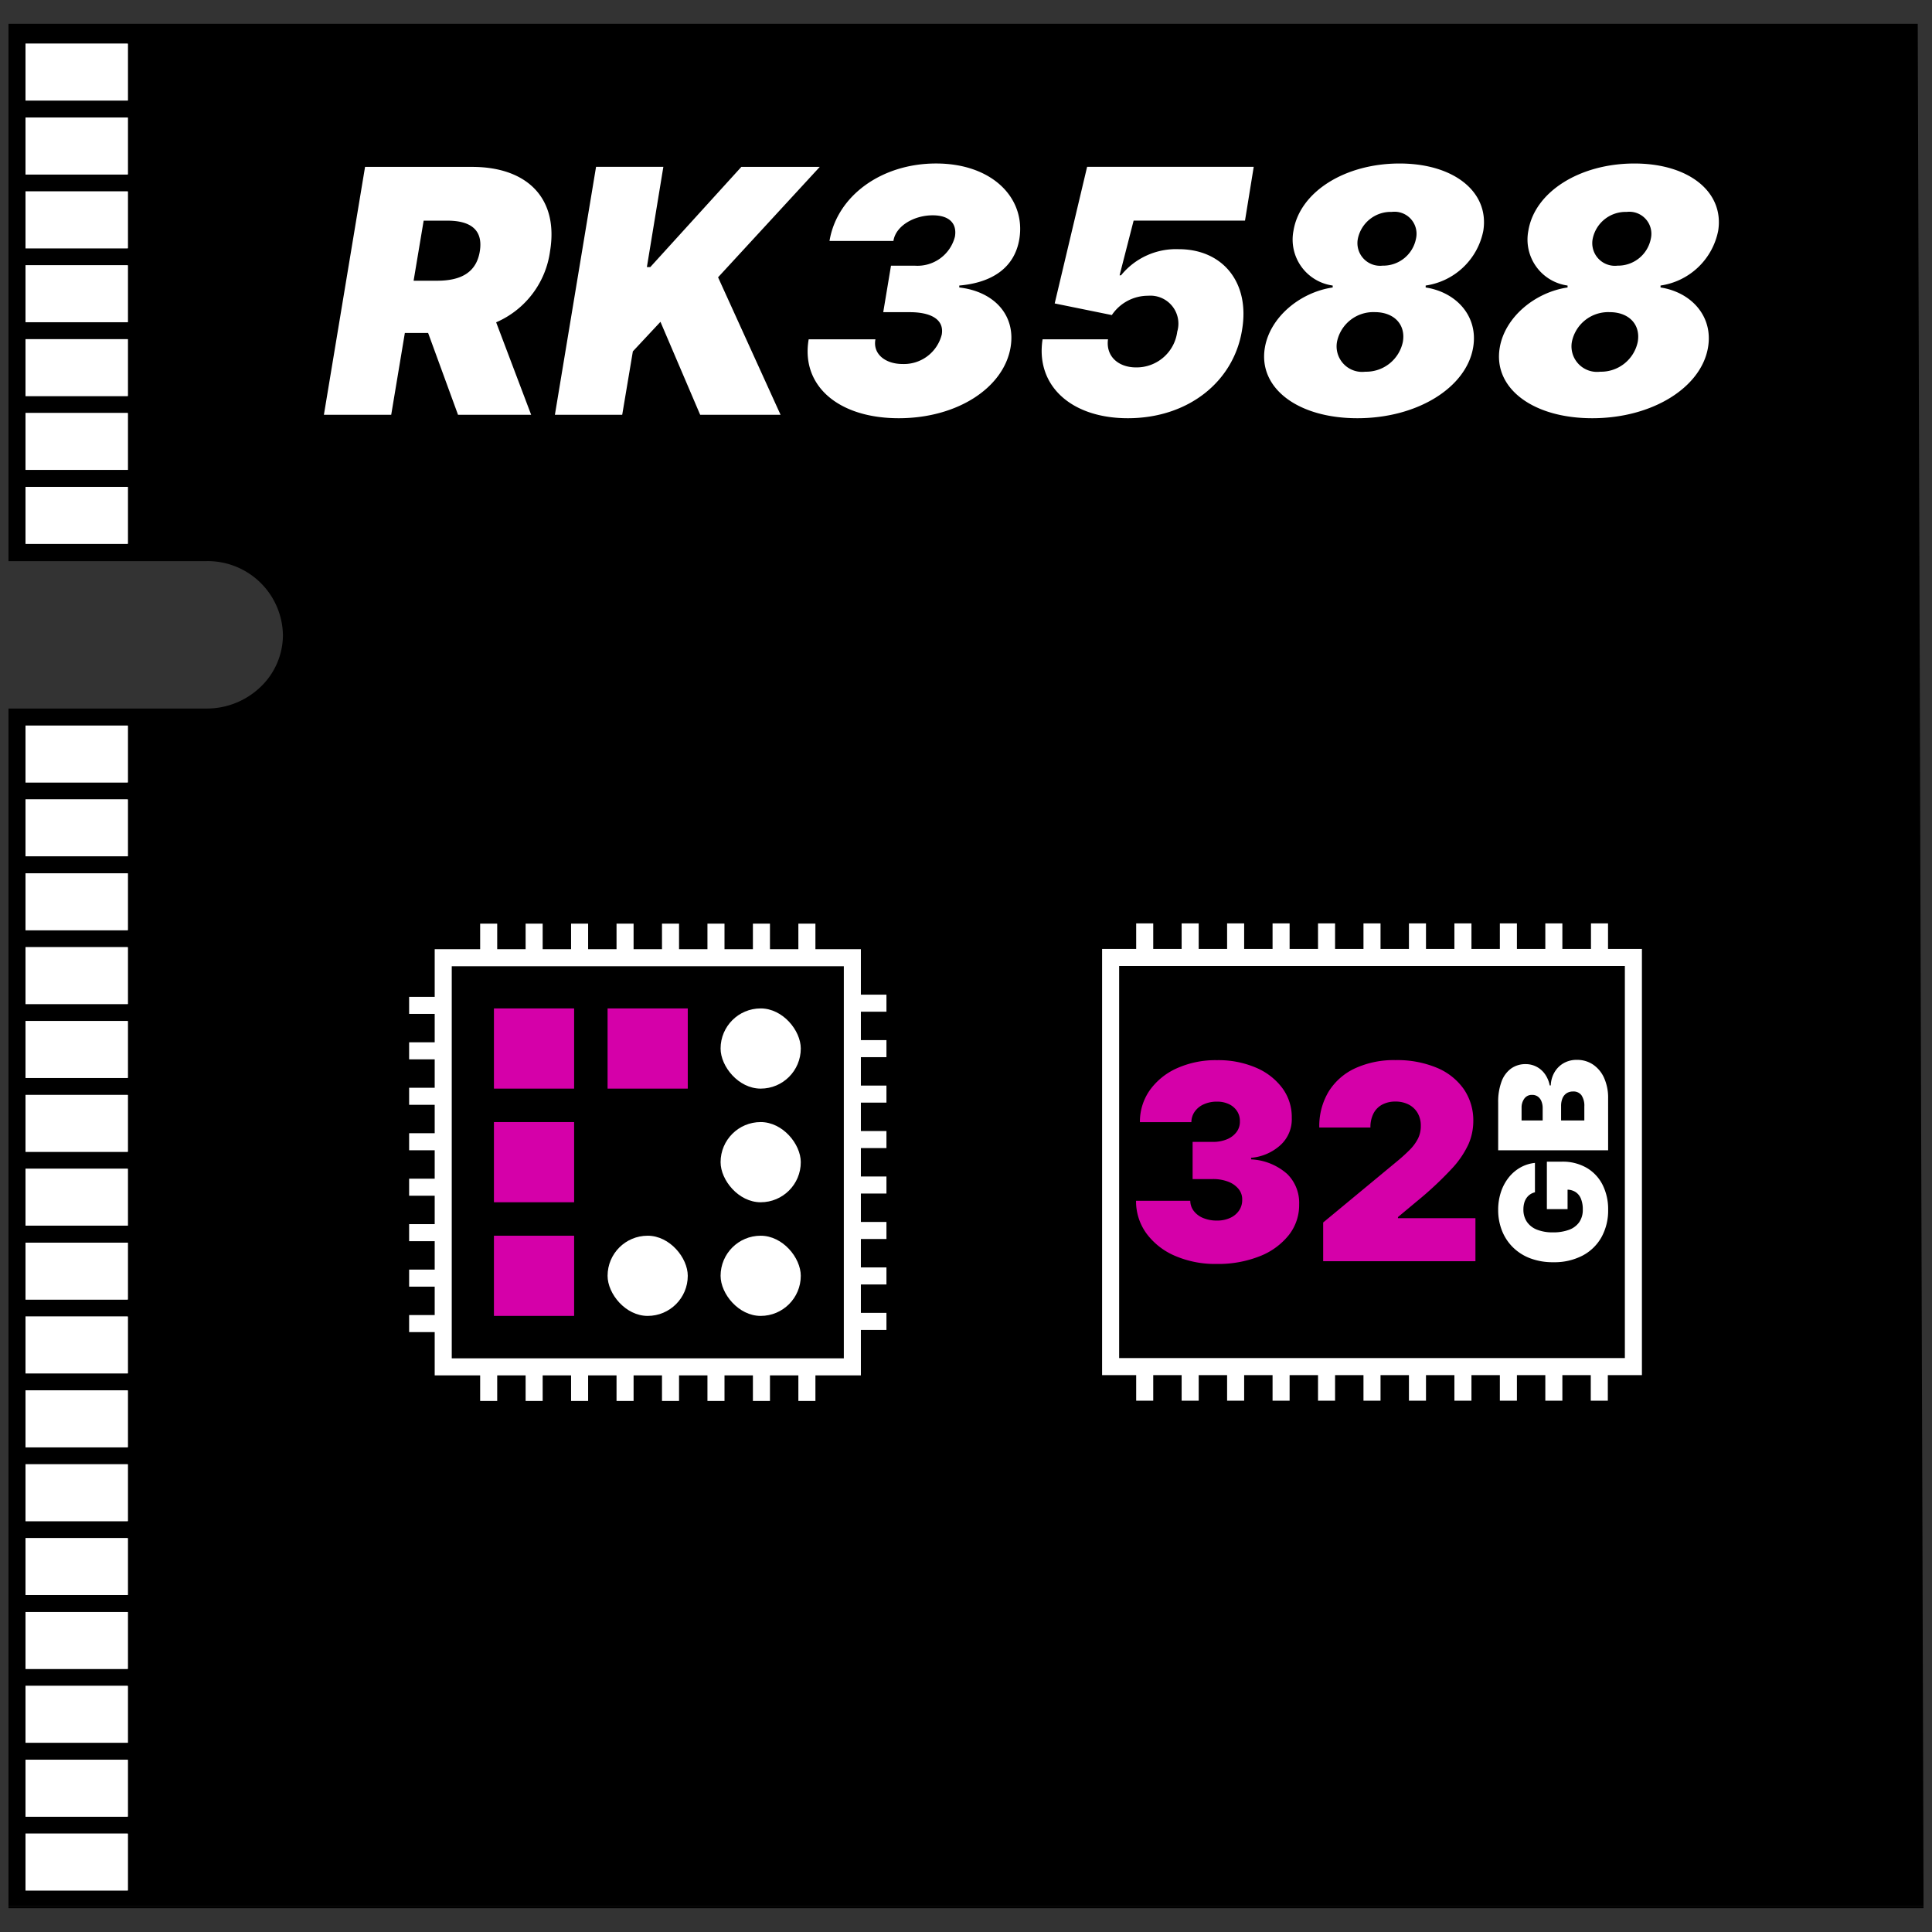 <svg xmlns="http://www.w3.org/2000/svg" xmlns:xlink="http://www.w3.org/1999/xlink" width="170" height="170" viewBox="0 0 170 170">
  <rect x="0" y="0" width="170" height="170" fill="#333333" stroke="none"/>
  <defs>
    <clipPath id="clip-RK3588">
      <rect width="170" height="170"/>
    </clipPath>
  </defs>
  <g id="RK3588" clip-path="url(#clip-RK3588)">
    <g id="rk3588-2" data-name="rk3588">
      <rect id="Rectangle_81" data-name="Rectangle 81" width="168.51" height="0.18" transform="translate(0.745 167.725)"/>
      <path id="Path_38" data-name="Path 38" d="M169.253,166.995v.82H.743V62.435h17.41a6.823,6.823,0,0,0,4.77-1.9,6.324,6.324,0,0,0,1.97-4.59,6.618,6.618,0,0,0-6.74-6.48H.743V2.185h168Z" transform="translate(0.002 -0.09)"/>
      <path id="bg" d="M1.24,167.5h0Z" transform="translate(0.002 -0.09)" fill="none" stroke="#000" stroke-width="1"/>
      <g id="pins" transform="translate(0.002 -0.09)">
        <rect id="Rectangle_100" data-name="Rectangle 100" width="9" height="5" transform="translate(2.243 3.936)" fill="#fff"/>
        <rect id="Rectangle_101" data-name="Rectangle 101" width="8" height="4" transform="translate(2.743 4.436)" fill="none" stroke="#fff" stroke-width="1"/>
        <rect id="Rectangle_102" data-name="Rectangle 102" width="9" height="5" transform="translate(2.243 10.436)" fill="#fff"/>
        <rect id="Rectangle_103" data-name="Rectangle 103" width="8" height="4" transform="translate(2.743 10.936)" fill="none" stroke="#fff" stroke-width="1"/>
        <rect id="Rectangle_104" data-name="Rectangle 104" width="9" height="5" transform="translate(2.243 16.936)" fill="#fff"/>
        <rect id="Rectangle_105" data-name="Rectangle 105" width="8" height="4" transform="translate(2.743 17.436)" fill="none" stroke="#fff" stroke-width="1"/>
        <rect id="Rectangle_106" data-name="Rectangle 106" width="9" height="5" transform="translate(2.243 23.436)" fill="#fff"/>
        <rect id="Rectangle_107" data-name="Rectangle 107" width="8" height="4" transform="translate(2.743 23.936)" fill="none" stroke="#fff" stroke-width="1"/>
        <rect id="Rectangle_108" data-name="Rectangle 108" width="9" height="5" transform="translate(2.243 36.436)" fill="#fff"/>
        <rect id="Rectangle_109" data-name="Rectangle 109" width="8" height="4" transform="translate(2.743 36.936)" fill="none" stroke="#fff" stroke-width="1"/>
        <rect id="Rectangle_110" data-name="Rectangle 110" width="9" height="5" transform="translate(2.243 29.936)" fill="#fff"/>
        <rect id="Rectangle_111" data-name="Rectangle 111" width="8" height="4" transform="translate(2.743 30.436)" fill="none" stroke="#fff" stroke-width="1"/>
        <rect id="Rectangle_112" data-name="Rectangle 112" width="9" height="5" transform="translate(2.243 42.936)" fill="#fff"/>
        <rect id="Rectangle_113" data-name="Rectangle 113" width="8" height="4" transform="translate(2.743 43.436)" fill="none" stroke="#fff" stroke-width="1"/>
        <rect id="Rectangle_114" data-name="Rectangle 114" width="9" height="5" transform="translate(2.243 63.936)" fill="#fff"/>
        <rect id="Rectangle_115" data-name="Rectangle 115" width="8" height="4" transform="translate(2.743 64.436)" fill="none" stroke="#fff" stroke-width="1"/>
        <rect id="Rectangle_116" data-name="Rectangle 116" width="9" height="5" transform="translate(2.243 70.436)" fill="#fff"/>
        <rect id="Rectangle_117" data-name="Rectangle 117" width="8" height="4" transform="translate(2.743 70.936)" fill="none" stroke="#fff" stroke-width="1"/>
        <rect id="Rectangle_118" data-name="Rectangle 118" width="9" height="5" transform="translate(2.243 76.936)" fill="#fff"/>
        <rect id="Rectangle_119" data-name="Rectangle 119" width="8" height="4" transform="translate(2.743 77.436)" fill="none" stroke="#fff" stroke-width="1"/>
        <rect id="Rectangle_120" data-name="Rectangle 120" width="9" height="5" transform="translate(2.243 83.436)" fill="#fff"/>
        <rect id="Rectangle_121" data-name="Rectangle 121" width="8" height="4" transform="translate(2.743 83.936)" fill="none" stroke="#fff" stroke-width="1"/>
        <rect id="Rectangle_122" data-name="Rectangle 122" width="9" height="5" transform="translate(2.243 96.436)" fill="#fff"/>
        <rect id="Rectangle_123" data-name="Rectangle 123" width="8" height="4" transform="translate(2.743 96.936)" fill="none" stroke="#fff" stroke-width="1"/>
        <rect id="Rectangle_124" data-name="Rectangle 124" width="9" height="5" transform="translate(2.243 89.936)" fill="#fff"/>
        <rect id="Rectangle_125" data-name="Rectangle 125" width="8" height="4" transform="translate(2.743 90.436)" fill="none" stroke="#fff" stroke-width="1"/>
        <rect id="Rectangle_126" data-name="Rectangle 126" width="9" height="5" transform="translate(2.243 102.936)" fill="#fff"/>
        <rect id="Rectangle_127" data-name="Rectangle 127" width="8" height="4" transform="translate(2.743 103.436)" fill="none" stroke="#fff" stroke-width="1"/>
        <rect id="Rectangle_128" data-name="Rectangle 128" width="9" height="5" transform="translate(2.243 109.436)" fill="#fff"/>
        <rect id="Rectangle_129" data-name="Rectangle 129" width="8" height="4" transform="translate(2.743 109.936)" fill="none" stroke="#fff" stroke-width="1"/>
        <rect id="Rectangle_130" data-name="Rectangle 130" width="9" height="5" transform="translate(2.243 115.936)" fill="#fff"/>
        <rect id="Rectangle_131" data-name="Rectangle 131" width="8" height="4" transform="translate(2.743 116.436)" fill="none" stroke="#fff" stroke-width="1"/>
        <rect id="Rectangle_132" data-name="Rectangle 132" width="9" height="5" transform="translate(2.243 122.436)" fill="#fff"/>
        <rect id="Rectangle_133" data-name="Rectangle 133" width="8" height="4" transform="translate(2.743 122.936)" fill="none" stroke="#fff" stroke-width="1"/>
        <rect id="Rectangle_134" data-name="Rectangle 134" width="9" height="5" transform="translate(2.243 128.936)" fill="#fff"/>
        <rect id="Rectangle_135" data-name="Rectangle 135" width="8" height="4" transform="translate(2.743 129.436)" fill="none" stroke="#fff" stroke-width="1"/>
        <rect id="Rectangle_136" data-name="Rectangle 136" width="9" height="5" transform="translate(2.243 141.936)" fill="#fff"/>
        <rect id="Rectangle_137" data-name="Rectangle 137" width="8" height="4" transform="translate(2.743 142.436)" fill="none" stroke="#fff" stroke-width="1"/>
        <rect id="Rectangle_138" data-name="Rectangle 138" width="9" height="5" transform="translate(2.243 135.436)" fill="#fff"/>
        <rect id="Rectangle_139" data-name="Rectangle 139" width="8" height="4" transform="translate(2.743 135.936)" fill="none" stroke="#fff" stroke-width="1"/>
        <rect id="Rectangle_140" data-name="Rectangle 140" width="9" height="5" transform="translate(2.243 148.436)" fill="#fff"/>
        <rect id="Rectangle_141" data-name="Rectangle 141" width="8" height="4" transform="translate(2.743 148.936)" fill="none" stroke="#fff" stroke-width="1"/>
        <rect id="Rectangle_142" data-name="Rectangle 142" width="9" height="5" transform="translate(2.243 154.936)" fill="#fff"/>
        <rect id="Rectangle_143" data-name="Rectangle 143" width="8" height="4" transform="translate(2.743 155.436)" fill="none" stroke="#fff" stroke-width="1"/>
        <rect id="Rectangle_144" data-name="Rectangle 144" width="9" height="5" transform="translate(2.243 161.436)" fill="#fff"/>
        <rect id="Rectangle_145" data-name="Rectangle 145" width="8" height="4" transform="translate(2.743 161.936)" fill="none" stroke="#fff" stroke-width="1"/>
      </g>
      <rect id="inv_frame" data-name="inv frame" width="170" height="170" fill="none"/>
      <path id="Path_60" data-name="Path 60" d="M.043,0H5.966l1.2-7.2H9.215L11.846,0h6.435L15.2-8.139A7.975,7.975,0,0,0,19.943-14.4c.767-4.645-2-7.415-6.861-7.415H3.665ZM7.937-11.8l.884-5.284h2.088c2.045,0,3.153.81,2.855,2.685s-1.662,2.6-3.75,2.6ZM20.369,0h5.923l.937-5.582,2.429-2.6L33.153,0h7.074l-5.5-12.1,8.949-9.716h-6.9L28.764-13h-.3l1.449-8.821H23.991ZM50.625.3c5.156,0,9.258-2.685,9.844-6.264.458-2.791-1.428-4.879-4.517-5.241v-.17c2.834-.245,4.858-1.523,5.284-4.091.586-3.579-2.354-6.648-7.329-6.648-4.773,0-8.714,2.823-9.375,6.818h5.625c.192-1.321,1.811-2.258,3.452-2.258,1.5,0,2.152.746,1.96,1.875a3.4,3.4,0,0,1-3.537,2.557H49.943l-.682,4.091H51.6c1.8,0,3.036.607,2.812,1.96a3.429,3.429,0,0,1-3.452,2.6c-1.545,0-2.631-.906-2.386-2.173H42.7C42-2.578,45.288.3,50.625.3ZM70.781.3c5.337,0,9.343-3.239,10.057-7.8.692-4.133-1.694-7.074-5.582-7.074a6.228,6.228,0,0,0-5.071,2.3h-.128l1.236-4.815h9.8l.767-4.73H67.2L64.347-9.8l5.028,1.023a3.839,3.839,0,0,1,3.2-1.7,2.463,2.463,0,0,1,2.557,3.153,3.608,3.608,0,0,1-3.622,3.153c-1.566,0-2.674-.98-2.472-2.472H63.281C62.653-2.6,65.763.3,70.781.3Zm20.2,0c5.295,0,9.588-2.706,10.185-6.221.469-2.706-1.428-4.858-4.176-5.284v-.17a6.053,6.053,0,0,0,5.071-4.815c.543-3.4-2.557-5.923-7.372-5.923s-8.778,2.5-9.332,5.923a4.083,4.083,0,0,0,3.452,4.815v.17c-2.876.426-5.508,2.61-5.966,5.284C82.234-2.376,85.707.3,90.98.3Zm.682-4.091A2.248,2.248,0,0,1,89.19-6.435a3.261,3.261,0,0,1,3.324-2.6c1.683,0,2.727,1.076,2.472,2.6A3.3,3.3,0,0,1,91.662-3.793ZM93.2-13.125a1.993,1.993,0,0,1-2.173-2.386,2.956,2.956,0,0,1,2.983-2.344,1.939,1.939,0,0,1,2.131,2.344A2.938,2.938,0,0,1,93.2-13.125ZM111.648.3c5.295,0,9.588-2.706,10.185-6.221.469-2.706-1.428-4.858-4.176-5.284v-.17a6.053,6.053,0,0,0,5.071-4.815c.543-3.4-2.557-5.923-7.372-5.923s-8.778,2.5-9.332,5.923a4.083,4.083,0,0,0,3.452,4.815v.17c-2.876.426-5.508,2.61-5.966,5.284C102.9-2.376,106.374.3,111.648.3Zm.682-4.091a2.248,2.248,0,0,1-2.472-2.642,3.261,3.261,0,0,1,3.324-2.6c1.683,0,2.727,1.076,2.472,2.6A3.3,3.3,0,0,1,112.329-3.793Zm1.534-9.332a1.993,1.993,0,0,1-2.173-2.386,2.956,2.956,0,0,1,2.983-2.344,1.939,1.939,0,0,1,2.131,2.344A2.938,2.938,0,0,1,113.863-13.125Z" transform="translate(28.457 36.5)" fill="#fff"/>
      <g id="cpu" transform="translate(0.977 22.25)">
        <rect id="Rectangle_89" data-name="Rectangle 89" width="7.056" height="7.056" transform="translate(42.485 86.483)" fill="#d500a9"/>
        <rect id="Rectangle_153" data-name="Rectangle 153" width="7.056" height="7.056" transform="translate(42.485 76.483)" fill="#d500a9"/>
        <rect id="Rectangle_90" data-name="Rectangle 90" width="7.056" height="7.056" rx="3.528" transform="translate(62.429 76.483)" fill="#fff"/>
        <rect id="Rectangle_154" data-name="Rectangle 154" width="7.056" height="7.056" rx="3.528" transform="translate(62.429 86.483)" fill="#fff"/>
        <rect id="Rectangle_155" data-name="Rectangle 155" width="7.056" height="7.056" rx="3.528" transform="translate(52.485 86.483)" fill="#fff"/>
        <rect id="Rectangle_150" data-name="Rectangle 150" width="7.056" height="7.056" transform="translate(52.485 66.483)" fill="#d500a9"/>
        <rect id="Rectangle_152" data-name="Rectangle 152" width="7.056" height="7.056" transform="translate(42.485 66.483)" fill="#d500a9"/>
        <rect id="Rectangle_151" data-name="Rectangle 151" width="7.056" height="7.056" rx="3.528" transform="translate(62.429 66.483)" fill="#fff"/>
        <rect id="Rectangle_91" data-name="Rectangle 91" width="36" height="36" transform="translate(38.023 62.022)" fill="none" stroke="#fff" stroke-miterlimit="10" stroke-width="1.5"/>
        <line id="Line_146" data-name="Line 146" y1="3" transform="translate(46.023 59.022)" fill="none" stroke="#fff" stroke-width="1.5"/>
        <line id="Line_147" data-name="Line 147" y1="3" transform="translate(46.023 98.022)" fill="none" stroke="#fff" stroke-width="1.5"/>
        <line id="Line_148" data-name="Line 148" x2="3" transform="translate(74.023 70.022)" fill="none" stroke="#fff" stroke-width="1.5"/>
        <line id="Line_149" data-name="Line 149" x2="3" transform="translate(35.023 70.214)" fill="none" stroke="#fff" stroke-width="1.5"/>
        <line id="Line_150" data-name="Line 150" y1="3" transform="translate(50.023 59.022)" fill="none" stroke="#fff" stroke-width="1.5"/>
        <line id="Line_151" data-name="Line 151" y1="3" transform="translate(50.023 98.022)" fill="none" stroke="#fff" stroke-width="1.5"/>
        <line id="Line_152" data-name="Line 152" x2="3" transform="translate(74.023 74.022)" fill="none" stroke="#fff" stroke-width="1.5"/>
        <line id="Line_153" data-name="Line 153" x2="3" transform="translate(35.023 74.214)" fill="none" stroke="#fff" stroke-width="1.5"/>
        <line id="Line_154" data-name="Line 154" y1="3" transform="translate(54.023 59.022)" fill="none" stroke="#fff" stroke-width="1.5"/>
        <line id="Line_155" data-name="Line 155" y1="3" transform="translate(54.023 98.022)" fill="none" stroke="#fff" stroke-width="1.5"/>
        <line id="Line_156" data-name="Line 156" x2="3" transform="translate(74.023 78.022)" fill="none" stroke="#fff" stroke-width="1.5"/>
        <line id="Line_157" data-name="Line 157" x2="3" transform="translate(35.023 78.214)" fill="none" stroke="#fff" stroke-width="1.5"/>
        <line id="Line_158" data-name="Line 158" y1="3" transform="translate(58.023 59.022)" fill="none" stroke="#fff" stroke-width="1.5"/>
        <line id="Line_159" data-name="Line 159" y1="3" transform="translate(58.023 98.022)" fill="none" stroke="#fff" stroke-width="1.5"/>
        <line id="Line_160" data-name="Line 160" x2="3" transform="translate(74.023 82.022)" fill="none" stroke="#fff" stroke-width="1.5"/>
        <line id="Line_161" data-name="Line 161" x2="3" transform="translate(35.023 82.214)" fill="none" stroke="#fff" stroke-width="1.5"/>
        <line id="Line_162" data-name="Line 162" y1="3" transform="translate(62.023 59.022)" fill="none" stroke="#fff" stroke-width="1.5"/>
        <line id="Line_163" data-name="Line 163" y1="3" transform="translate(62.023 98.022)" fill="none" stroke="#fff" stroke-width="1.5"/>
        <line id="Line_164" data-name="Line 164" x2="3" transform="translate(74.023 86.022)" fill="none" stroke="#fff" stroke-width="1.5"/>
        <line id="Line_165" data-name="Line 165" x2="3" transform="translate(35.023 86.214)" fill="none" stroke="#fff" stroke-width="1.5"/>
        <line id="Line_166" data-name="Line 166" y1="3" transform="translate(66.023 59.022)" fill="none" stroke="#fff" stroke-width="1.5"/>
        <line id="Line_167" data-name="Line 167" y1="3" transform="translate(66.023 98.022)" fill="none" stroke="#fff" stroke-width="1.5"/>
        <line id="Line_168" data-name="Line 168" x2="3" transform="translate(74.023 90.022)" fill="none" stroke="#fff" stroke-width="1.5"/>
        <line id="Line_169" data-name="Line 169" x2="3" transform="translate(35.023 90.214)" fill="none" stroke="#fff" stroke-width="1.5"/>
        <line id="Line_170" data-name="Line 170" y1="3" transform="translate(70.023 59.022)" fill="none" stroke="#fff" stroke-width="1.5"/>
        <line id="Line_171" data-name="Line 171" y1="3" transform="translate(70.023 98.022)" fill="none" stroke="#fff" stroke-width="1.5"/>
        <line id="Line_172" data-name="Line 172" x2="3" transform="translate(74.023 94.022)" fill="none" stroke="#fff" stroke-width="1.5"/>
        <line id="Line_173" data-name="Line 173" x2="3" transform="translate(35.023 94.214)" fill="none" stroke="#fff" stroke-width="1.5"/>
        <line id="Line_174" data-name="Line 174" y1="3" transform="translate(42.023 59.022)" fill="none" stroke="#fff" stroke-width="1.5"/>
        <line id="Line_175" data-name="Line 175" y1="3" transform="translate(42.023 98.022)" fill="none" stroke="#fff" stroke-width="1.5"/>
        <line id="Line_176" data-name="Line 176" x2="3" transform="translate(74.023 66.022)" fill="none" stroke="#fff" stroke-width="1.5"/>
        <line id="Line_177" data-name="Line 177" x2="3" transform="translate(35.023 66.214)" fill="none" stroke="#fff" stroke-width="1.5"/>
      </g>
      <g id="gpu" transform="translate(-1.275 22.25)">
        <rect id="Rectangle_82" data-name="Rectangle 82" width="46" height="36" transform="translate(99 62)" fill="none" stroke="#fff" stroke-miterlimit="10" stroke-width="1.5"/>
        <line id="Line_124" data-name="Line 124" y1="3" transform="translate(106 59)" fill="none" stroke="#fff" stroke-width="1.5"/>
        <line id="Line_125" data-name="Line 125" y1="3" transform="translate(110 59)" fill="none" stroke="#fff" stroke-width="1.5"/>
        <line id="Line_126" data-name="Line 126" y1="3" transform="translate(114 59)" fill="none" stroke="#fff" stroke-width="1.5"/>
        <line id="Line_127" data-name="Line 127" y1="3" transform="translate(118 59)" fill="none" stroke="#fff" stroke-width="1.5"/>
        <line id="Line_128" data-name="Line 128" y1="3" transform="translate(122 59)" fill="none" stroke="#fff" stroke-width="1.5"/>
        <line id="Line_129" data-name="Line 129" y1="3" transform="translate(126 59)" fill="none" stroke="#fff" stroke-width="1.5"/>
        <line id="Line_130" data-name="Line 130" y1="3" transform="translate(130 59)" fill="none" stroke="#fff" stroke-width="1.5"/>
        <line id="Line_131" data-name="Line 131" y1="3" transform="translate(134 59)" fill="none" stroke="#fff" stroke-width="1.5"/>
        <line id="Line_132" data-name="Line 132" y1="3" transform="translate(138 59)" fill="none" stroke="#fff" stroke-width="1.5"/>
        <line id="Line_133" data-name="Line 133" y1="3" transform="translate(142.018 59)" fill="none" stroke="#fff" stroke-width="1.5"/>
        <line id="Line_134" data-name="Line 134" y1="3" transform="translate(102 59)" fill="none" stroke="#fff" stroke-width="1.5"/>
        <line id="Line_135" data-name="Line 135" y1="3" transform="translate(106 98)" fill="none" stroke="#fff" stroke-width="1.5"/>
        <line id="Line_136" data-name="Line 136" y1="3" transform="translate(102 98)" fill="none" stroke="#fff" stroke-width="1.5"/>
        <line id="Line_137" data-name="Line 137" y1="3" transform="translate(110 98)" fill="none" stroke="#fff" stroke-width="1.5"/>
        <line id="Line_138" data-name="Line 138" y1="3" transform="translate(114 98)" fill="none" stroke="#fff" stroke-width="1.5"/>
        <line id="Line_139" data-name="Line 139" y1="3" transform="translate(118 98)" fill="none" stroke="#fff" stroke-width="1.5"/>
        <line id="Line_140" data-name="Line 140" y1="3" transform="translate(122 98)" fill="none" stroke="#fff" stroke-width="1.5"/>
        <line id="Line_141" data-name="Line 141" y1="3" transform="translate(126 98)" fill="none" stroke="#fff" stroke-width="1.5"/>
        <line id="Line_142" data-name="Line 142" y1="3" transform="translate(130 98)" fill="none" stroke="#fff" stroke-width="1.5"/>
        <line id="Line_143" data-name="Line 143" y1="3" transform="translate(134 98)" fill="none" stroke="#fff" stroke-width="1.5"/>
        <line id="Line_144" data-name="Line 144" y1="3" transform="translate(138 98)" fill="none" stroke="#fff" stroke-width="1.5"/>
        <line id="Line_145" data-name="Line 145" y1="3" transform="translate(142 98)" fill="none" stroke="#fff" stroke-width="1.5"/>
        <path id="Path_54" data-name="Path 54" d="M6.769-7.084a1.288,1.288,0,0,0-.189-.43,1.234,1.234,0,0,0-.32-.317,1.416,1.416,0,0,0-.441-.2A2.134,2.134,0,0,0,5.27-8.1a1.9,1.9,0,0,0-1.1.308,1.914,1.914,0,0,0-.69.888,3.693,3.693,0,0,0-.237,1.4,3.967,3.967,0,0,0,.225,1.416,1.888,1.888,0,0,0,.671.9,1.883,1.883,0,0,0,1.108.313,2.431,2.431,0,0,0,.973-.17,1.246,1.246,0,0,0,.582-.483A1.372,1.372,0,0,0,7-4.26l.441.046H5.289V-6.035H9.464v1.306a4.217,4.217,0,0,1-.545,2.2,3.623,3.623,0,0,1-1.5,1.4,4.759,4.759,0,0,1-2.187.485A4.845,4.845,0,0,1,2.819-1.23,4.087,4.087,0,0,1,1.2-2.894,5.35,5.35,0,0,1,.616-5.465,5.6,5.6,0,0,1,.973-7.534a4.341,4.341,0,0,1,.991-1.524A4.242,4.242,0,0,1,3.431-10a4.935,4.935,0,0,1,1.784-.32,4.952,4.952,0,0,1,1.557.237,4.142,4.142,0,0,1,1.274.671A3.53,3.53,0,0,1,8.94-8.385a3.262,3.262,0,0,1,.414,1.3Z" transform="translate(143.422 89.431) rotate(-90)" fill="#fff"/>
        <path id="Path_53" data-name="Path 53" d="M.656-.506v-9.675h4.2a5.082,5.082,0,0,1,1.859.3,2.451,2.451,0,0,1,1.139.841,2.157,2.157,0,0,1,.385,1.28A2.039,2.039,0,0,1,8-6.79a2.087,2.087,0,0,1-.654.735,2.572,2.572,0,0,1-.983.409v.094A2.443,2.443,0,0,1,7.5-5.238a2.2,2.2,0,0,1,.813.8,2.288,2.288,0,0,1,.3,1.193A2.484,2.484,0,0,1,8.2-1.834a2.784,2.784,0,0,1-1.174.973,4.266,4.266,0,0,1-1.814.354ZM3.283-2.6H4.511A1.645,1.645,0,0,0,5.5-2.852a.86.86,0,0,0,.331-.735,1.023,1.023,0,0,0-.156-.576.974.974,0,0,0-.442-.359,1.736,1.736,0,0,0-.687-.123H3.283Zm0-3.666H4.36a1.594,1.594,0,0,0,.609-.109.934.934,0,0,0,.413-.314.835.835,0,0,0,.149-.5.8.8,0,0,0-.321-.687A1.326,1.326,0,0,0,4.4-8.122H3.283Z" transform="translate(143.283 79.623) rotate(-90)" fill="#fff"/>
        <path id="Path_61" data-name="Path 61" d="M7.977.239A8.915,8.915,0,0,1,4.317-.473a6.083,6.083,0,0,1-2.51-1.964,4.813,4.813,0,0,1-.92-2.881H5.659a1.487,1.487,0,0,0,.311.9A1.982,1.982,0,0,0,6.8-3.8a3.106,3.106,0,0,0,1.21.222A2.715,2.715,0,0,0,9.17-3.814a1.874,1.874,0,0,0,.784-.652,1.621,1.621,0,0,0,.273-.955,1.418,1.418,0,0,0-.32-.937A2.143,2.143,0,0,0,8.991-7a3.7,3.7,0,0,0-1.355-.23H5.864V-10.5H7.636a3.168,3.168,0,0,0,1.249-.23,1.987,1.987,0,0,0,.844-.639,1.493,1.493,0,0,0,.294-.938,1.567,1.567,0,0,0-.247-.9,1.731,1.731,0,0,0-.712-.614,2.38,2.38,0,0,0-1.053-.222,2.766,2.766,0,0,0-1.155.23,1.926,1.926,0,0,0-.8.639,1.629,1.629,0,0,0-.3.938H1.227a4.8,4.8,0,0,1,.882-2.83,5.868,5.868,0,0,1,2.4-1.926,8.327,8.327,0,0,1,3.5-.7,8.4,8.4,0,0,1,3.422.656,5.615,5.615,0,0,1,2.327,1.8,4.278,4.278,0,0,1,.831,2.621,3.068,3.068,0,0,1-1,2.4A4.4,4.4,0,0,1,11.011-9.1v.136A5.157,5.157,0,0,1,14.19-7.675a3.548,3.548,0,0,1,1.048,2.663,4.257,4.257,0,0,1-.916,2.719A6.107,6.107,0,0,1,11.757-.435,9.894,9.894,0,0,1,7.977.239ZM17.352,0V-3.409L23.864-8.8a14.833,14.833,0,0,0,1.112-1.01,3.883,3.883,0,0,0,.716-.976,2.461,2.461,0,0,0,.251-1.116,2.2,2.2,0,0,0-.286-1.151,1.935,1.935,0,0,0-.788-.737,2.489,2.489,0,0,0-1.159-.26,2.43,2.43,0,0,0-1.155.264,1.83,1.83,0,0,0-.771.776,2.615,2.615,0,0,0-.273,1.244h-4.5a5.883,5.883,0,0,1,.827-3.17,5.4,5.4,0,0,1,2.335-2.045,8.17,8.17,0,0,1,3.537-.716,9.064,9.064,0,0,1,3.635.669,5.454,5.454,0,0,1,2.378,1.879,4.855,4.855,0,0,1,.839,2.838,5.116,5.116,0,0,1-.418,2,8.166,8.166,0,0,1-1.5,2.195A30.671,30.671,0,0,1,25.568-5.25L23.932-3.886v.1H30.75V0Z" transform="translate(100.351 88.728)" fill="#d500a9"/>
      </g>
    </g>
  </g>
</svg>
